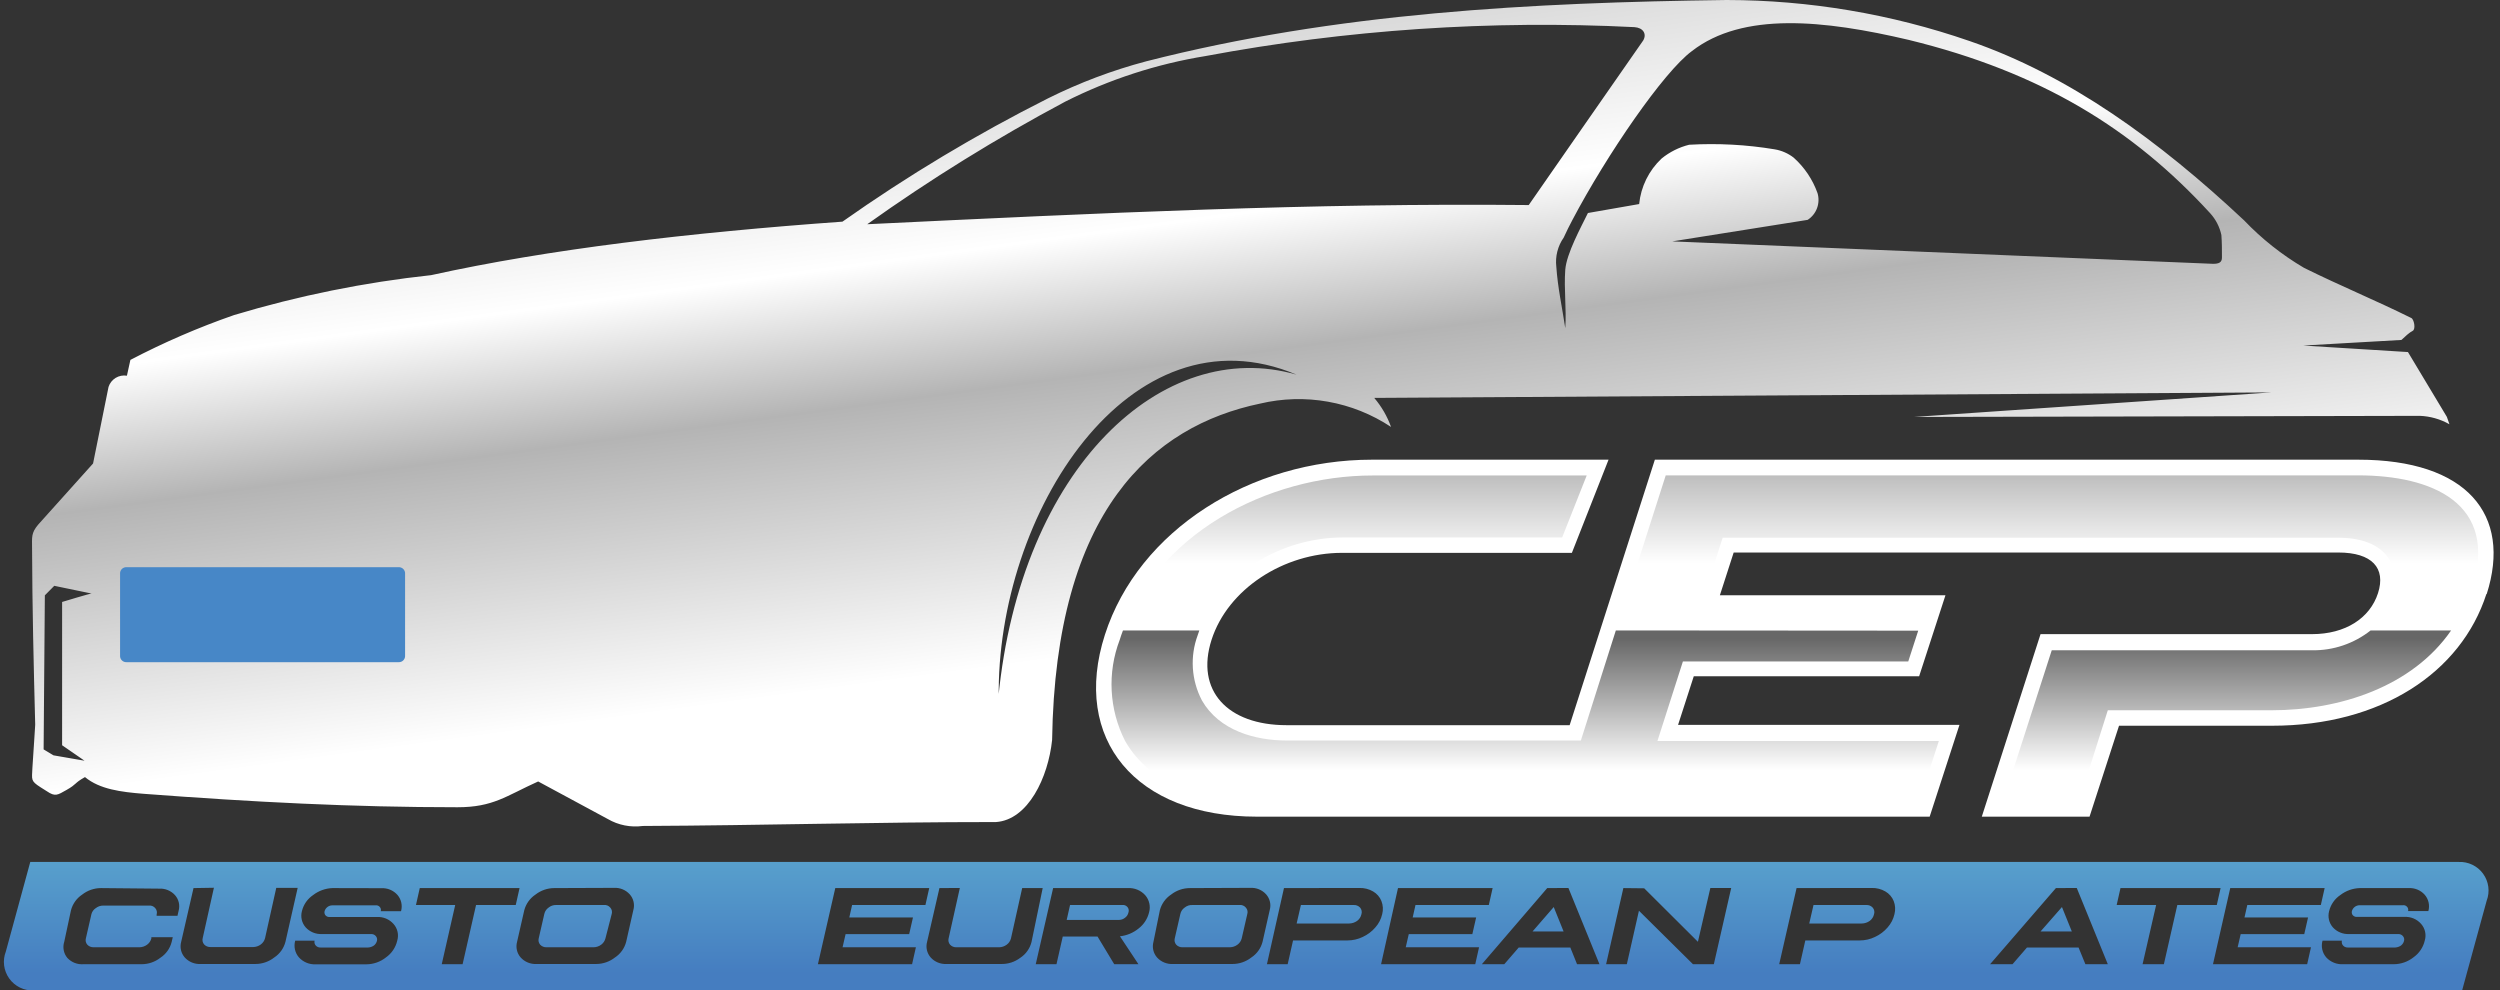 <svg id="Layer_1" data-name="Layer 1" xmlns="http://www.w3.org/2000/svg" xmlns:xlink="http://www.w3.org/1999/xlink" viewBox="0 0 222.98 88.33"><rect x="0" y="0" width="222.98" height="88.33" fill="#333333" stroke="none"/><defs><style>.cls-1{fill:none;clip-rule:evenodd;}.cls-2{clip-path:url(#clip-path);}.cls-3{fill:url(#linear-gradient);}.cls-4{fill:#4787c7;}.cls-4,.cls-5{fill-rule:evenodd;}.cls-5{fill:#fff;}.cls-6{clip-path:url(#clip-path-2);}.cls-7{fill:url(#linear-gradient-2);}.cls-8{clip-path:url(#clip-path-3);}.cls-9{fill:url(#linear-gradient-3);}.cls-10{clip-path:url(#clip-path-4);}.cls-11{fill:url(#linear-gradient-4);}</style><clipPath id="clip-path"><path class="cls-1" d="M77.35,20c20.75-1,39.75-1.91,59-1.71,3.42-4.91,6.78-9.77,10.21-14.68.34-.58,0-1.14-.79-1.19A163.62,163.62,0,0,0,107.52,5,43.18,43.18,0,0,0,95,9.07,160.75,160.75,0,0,0,77.35,20m64.27-1,4.58-.8a6.44,6.44,0,0,1,2-4.06,6.29,6.29,0,0,1,2.46-1.23,34.52,34.52,0,0,1,7.63.41,3.79,3.79,0,0,1,1.69.74,7.72,7.72,0,0,1,2.13,3.17,2.12,2.12,0,0,1-.88,2.38l-12.08,1.92,48.23,2c.48,0,.81-.09.8-.57,0-.73,0-1.32-.05-2a4.2,4.2,0,0,0-1-1.94c-6.87-7.5-15.06-12.57-26.88-15.46-7.56-1.78-14.81-2.53-19.35,1-2.5,1.84-7.56,9.19-10.66,15.07-.27.52-.52,1-.77,1.56a3.77,3.77,0,0,0-.66,2.59c.13,1.89.51,3.57.8,5.49.12-1.79-.13-3.43,0-5.22C139.73,22.6,141,20.29,141.63,19Zm-96,14.19,14.57-3.49-13.82,4.4a1.49,1.49,0,0,1,0,.48c-.88,3.53-1.62,7-5.22,10.52a6.4,6.4,0,0,1-3,1.35,109.28,109.28,0,0,1-23.92.49,2.27,2.27,0,0,1-1.56-1.49A13.46,13.46,0,0,1,12,36.25a2.71,2.71,0,0,1,.68-1L12.17,33l1.22,1.91L44.76,33A1.51,1.51,0,0,1,45.6,33.18Zm3.28,6.52a25.41,25.41,0,0,1,6.35-6.62,8.34,8.34,0,0,1,3.08-1.32,226.25,226.25,0,0,1,32-3.25c3-.12,8,.69,10.1,2.87-1.26,1.55-9.66,5.44-13.65,6.36-8,1.6-15.55,2.61-23.72,3.44-2,.17-4.5.26-6.13-.88a5.74,5.74,0,0,0-4.53-1ZM8.17,52.94l-3.33-.69L4,53.1,3.89,66.84l.88.53,2.77.48-2-1.38V53.69S8.17,52.89,8.17,52.94ZM9,51.66A2,2,0,0,1,10.71,50c8.71-.25,17.32.14,26-.12a6.42,6.42,0,0,1,4.87,2.3,37.08,37.08,0,0,1,6.28,12,3.46,3.46,0,0,1-1.64,3.65c-4.07,2.39-5.4,2.38-7,2.53A187.23,187.23,0,0,1,9.9,69c-1.55-.61-2.15-2.24-2.25-3.94C7.64,62.86,8.8,51.52,9,51.66Zm38.18,1.91c0-.51.51-.76.91-.77L73.57,52c3.32-.11,3.92.53,4.59,1.79,1.32,4.55,2.2,7.8,3.52,12.35.15,2.44-1.3,3.56-3.33,4.19.71-.54,1.74-1.52,1.7-2.06-6.68.21-13.4.65-20.08.86a3.78,3.78,0,0,1-2.74-.66l-3.35-2.34c1.58.77,2.74,1.18,4.33,2,.54.18,1.68.28,1.3-.34-2.07-4.7-3.69-8.45-5.76-13.15a1.79,1.79,0,0,0-1.86-1.12l-3.34,0c-.64-.05-.6,1.17-.36,2.21A8.17,8.17,0,0,1,47.22,53.58Zm41.86,8.68c2-20.59,14.7-32.28,26.61-28.83C100.75,27.13,88.83,45.86,89.08,62.26ZM3.14,64.64C3,59.23,2.88,54.24,2.86,48.9c0-1-.09-1.34.53-2.09L8.3,41.34c.48-2.35.9-4.47,1.38-6.83a1.47,1.47,0,0,1,1.64-1l.31-1.41a68.4,68.4,0,0,1,9.25-4,97.2,97.2,0,0,1,17.58-3.56c10.46-2.31,23-3.79,36.68-4.77a144.63,144.63,0,0,1,18.34-11,46.14,46.14,0,0,1,8.75-3.3C119.2,1.13,136.58.23,154,0a66.6,66.6,0,0,1,21.64,3.65c8.92,3.06,16.93,8.9,24.51,16a24.75,24.75,0,0,0,5.35,4.24c3.25,1.61,6.31,2.86,9.56,4.47.25.1.43,1,.13,1.15s-.67.5-1,.81l-8.76.5,9.34.58,3.47,5.78q.12.33.23.66a5.82,5.82,0,0,0-2.64-.75l-45.15.1L202.57,35l-80,.49a8.28,8.28,0,0,1,1.5,2.59A14.92,14.92,0,0,0,112.38,36C102.82,38,94.14,45.5,93.84,66c-.35,3.35-2.14,7.12-5,7.32-10.88,0-20.66.3-31.51.35a4.9,4.9,0,0,1-3.12-.62L48,69.7C45.12,71,44,72,40.8,72c-9.32,0-18.2-.46-28-1.2-2-.16-3.91-.4-5.22-1.49-1,.56-.68.6-1.65,1.15-.8.45-1,.62-1.74.12l-.57-.36c-.91-.58-.77-.67-.73-1.73C3,67,3.13,64.67,3.14,64.64Z"/></clipPath><linearGradient id="linear-gradient" x1="104.01" y1="-11.94" x2="113.22" y2="56.19" gradientUnits="userSpaceOnUse"><stop offset="0" stop-color="#b4b4b4"/><stop offset="0.46" stop-color="#fff"/><stop offset="0.64" stop-color="#b4b4b4"/><stop offset="1" stop-color="#fff"/></linearGradient><clipPath id="clip-path-2"><path class="cls-1" d="M148.57,42.4,141,66.05h-26.2c-2.87,0-6.06-.89-7.6-3.58a7.17,7.17,0,0,1-.37-5.83c1.76-5.45,7.49-8.7,12.92-8.7h19.58l2.19-5.53h-19.1c-9.31,0-19.49,5.19-22.54,14.67a11.13,11.13,0,0,0,.47,9c2.35,4.16,7.43,5.46,11.82,5.46h59l1.77-5.44h-25.1L150.1,59h20.1l1.46-4.49H151.54l2.11-6.55h54.9c1.74,0,3.75.43,4.66,2.12a4.16,4.16,0,0,1,.16,3.3c-1,3.14-4.09,4.61-7.17,4.61H183l-4.36,13.53h6.77L188,63.35h14.62c7.37,0,15.37-3.11,17.85-10.81S216.83,42.4,210.34,42.4Z"/></clipPath><linearGradient id="linear-gradient-2" x1="160.86" y1="50.24" x2="160.86" y2="37.8" gradientUnits="userSpaceOnUse"><stop offset="0" stop-color="#fff"/><stop offset="1" stop-color="#989898"/></linearGradient><clipPath id="clip-path-3"><path class="cls-1" d="M211.44,56.23A8.21,8.21,0,0,1,206.21,58H183l-4.36,13.53h6.77L188,63.35h14.62c6.06,0,12.54-2.1,16-7.12Zm-67.32,0L141,66.05h-26.2c-2.87,0-6.06-.89-7.6-3.58a7.17,7.17,0,0,1-.37-5.83l.14-.41h-6.81q-.16.41-.29.84a11.13,11.13,0,0,0,.47,9c2.35,4.16,7.43,5.46,11.82,5.46h59l1.77-5.44h-25.1L150.1,59h20.1l.89-2.75Z"/></clipPath><linearGradient id="linear-gradient-3" x1="158.71" y1="68.68" x2="158.71" y2="56.94" gradientUnits="userSpaceOnUse"><stop offset="0" stop-color="#fff"/><stop offset="1" stop-color="#676767"/></linearGradient><clipPath id="clip-path-4"><path class="cls-1" d="M210.47,79.21a3,3,0,0,0-1.73.62,2.42,2.42,0,0,0-1,1.43,1.58,1.58,0,0,0,.33,1.45,1.84,1.84,0,0,0,1.45.6h4.38a.52.52,0,0,1,.42.18.46.46,0,0,1,.1.43.74.74,0,0,1-.28.42,1,1,0,0,1-.5.17H209.4a.53.53,0,0,1-.42-.18.47.47,0,0,1-.1-.43h-1.73a1.61,1.61,0,0,0,.33,1.49A1.9,1.9,0,0,0,209,86h4.5a2.85,2.85,0,0,0,1.77-.62,2.52,2.52,0,0,0,1-1.49,1.56,1.56,0,0,0-.33-1.49,1.84,1.84,0,0,0-1.5-.62h-4.22a.45.45,0,0,1-.37-.15.42.42,0,0,1-.08-.37.72.72,0,0,1,.69-.52h3.86a.41.41,0,0,1,.38.15.39.39,0,0,1,.08.37s0,0,0,0h1.81v0a1.57,1.57,0,0,0-.32-1.45,1.8,1.8,0,0,0-1.45-.6Zm-11.55,0L197.38,86h8.4l.34-1.51h-6.54l.27-1.17h5.67l.34-1.49h-5.67l.25-1.11H207l.34-1.51Zm-9.79,0-.34,1.51h3.52L191.1,86H193l1.2-5.28h3.52l.34-1.51Zm-5.22,1.69.88,2.18H182Zm-.54-1.69L177.5,86h2l1.29-1.49h4.6L186,86h2l-2.77-6.8ZM168.87,86l1.55-6.8h1.85l-1.2,5.28h6.19L176.91,86Zm-7.12-5.28h4.68a.73.73,0,0,1,.6.23.62.62,0,0,1,.12.59,1,1,0,0,1-.39.6,1.26,1.26,0,0,1-.71.23h-4.68Zm-1.51-1.51L158.69,86h1.85l.48-2.12h4.85a3.13,3.13,0,0,0,1.36-.31,3.3,3.3,0,0,0,1.13-.85,2.67,2.67,0,0,0,.61-1.18,1.9,1.9,0,0,0-.07-1.18,1.73,1.73,0,0,0-.74-.85,2.3,2.3,0,0,0-1.22-.31Zm-15.45,0L143.25,86h1.85l1.08-4.77L151,86h1.86l1.55-6.8h-1.86L151.44,84l-4.79-4.77Zm-6.21,1.69.88,2.18h-2.77ZM138,79.21,132.17,86h2l1.29-1.49h4.6l.6,1.49h2l-2.77-6.8Zm-13.31,0L123.18,86h8.4l.34-1.51h-6.54l.27-1.17h5.67l.34-1.49H126l.25-1.11h6.54l.34-1.51Zm-8.66,1.51h4.68a.73.73,0,0,1,.6.23.62.62,0,0,1,.12.59,1,1,0,0,1-.39.6,1.26,1.26,0,0,1-.71.23h-4.68Zm-1.51-1.51L113,86h1.85l.48-2.12h4.85a3.13,3.13,0,0,0,1.36-.31,3.3,3.3,0,0,0,1.13-.85,2.67,2.67,0,0,0,.61-1.18,1.9,1.9,0,0,0-.07-1.18,1.73,1.73,0,0,0-.74-.85,2.3,2.3,0,0,0-1.22-.31Zm-8.19,1.51h4.22a.64.64,0,0,1,.57.23.59.59,0,0,1,.13.57l-.5,2.18a1,1,0,0,1-.38.56,1.17,1.17,0,0,1-.67.23h-4.22a.74.74,0,0,1-.57-.23.62.62,0,0,1-.13-.57l.5-2.18a.92.92,0,0,1,.38-.56A1,1,0,0,1,106.36,80.72Zm-.2-1.51a2.74,2.74,0,0,0-1.68.58,2.42,2.42,0,0,0-1,1.4L102.88,84a1.51,1.51,0,0,0,.32,1.4,1.78,1.78,0,0,0,1.42.58h5.31a2.72,2.72,0,0,0,1.68-.58,2.38,2.38,0,0,0,1-1.4l.64-2.83a1.5,1.5,0,0,0-.32-1.4,1.77,1.77,0,0,0-1.42-.58ZM95.44,80.72h4.64a.52.52,0,0,1,.48.18.49.49,0,0,1,.09.48.79.79,0,0,1-.31.48.87.87,0,0,1-.56.19H95.14Zm-1.51-1.51L92.38,86h1.85l.56-2.47h3.1L99.38,86h2.16l-1.65-2.49a3.17,3.17,0,0,0,1.67-.7,2.58,2.58,0,0,0,.93-1.44,1.65,1.65,0,0,0-.35-1.53,1.94,1.94,0,0,0-1.54-.63Zm-10.14,0L82.69,84a1.51,1.51,0,0,0,.32,1.4,1.78,1.78,0,0,0,1.42.58H89.3A2.72,2.72,0,0,0,91,85.43a2.38,2.38,0,0,0,1-1.4L93,79.21H91.17l-1,4.49a1,1,0,0,1-.38.56,1.18,1.18,0,0,1-.67.23H85.31a.74.74,0,0,1-.57-.23.62.62,0,0,1-.13-.57l1-4.49Zm-9.29,0L72.95,86h8.4l.34-1.51H75.15l.27-1.17h5.67l.34-1.49H75.75L76,80.72h6.54l.34-1.51Zm-5.86,0L67.09,86H65.24l1-4.31-3.61,3.7H61l-1.93-3.7-1,4.31H56.25l1.55-6.8h1.92L62.13,84l4.58-4.76Zm-19,1.51h4.22a.64.64,0,0,1,.57.23.59.59,0,0,1,.13.57L54,83.7a1,1,0,0,1-.38.56,1.17,1.17,0,0,1-.67.23H48.75a.74.74,0,0,1-.57-.23.62.62,0,0,1-.13-.57l.5-2.18a.92.92,0,0,1,.38-.56A1,1,0,0,1,49.6,80.72Zm-.2-1.51a2.74,2.74,0,0,0-1.68.58,2.42,2.42,0,0,0-1,1.4L46.12,84a1.51,1.51,0,0,0,.32,1.4,1.78,1.78,0,0,0,1.42.58h5.31a2.72,2.72,0,0,0,1.68-.58,2.38,2.38,0,0,0,1-1.4l.64-2.83a1.5,1.5,0,0,0-.32-1.4,1.77,1.77,0,0,0-1.42-.58Zm-12,0-.34,1.51H40.6L39.4,86h1.86l1.2-5.28H46l.34-1.51Zm-7.78,0a3,3,0,0,0-1.73.62,2.42,2.42,0,0,0-1,1.43,1.58,1.58,0,0,0,.33,1.45,1.84,1.84,0,0,0,1.45.6H33.1a.52.52,0,0,1,.42.18.46.46,0,0,1,.1.43.74.74,0,0,1-.28.42,1,1,0,0,1-.5.17H28.58a.53.53,0,0,1-.42-.18.47.47,0,0,1-.1-.43H26.33a1.61,1.61,0,0,0,.33,1.49,1.9,1.9,0,0,0,1.5.62h4.5a2.85,2.85,0,0,0,1.77-.62,2.51,2.51,0,0,0,1-1.49,1.56,1.56,0,0,0-.33-1.49,1.84,1.84,0,0,0-1.5-.62H29.4a.45.45,0,0,1-.37-.15.42.42,0,0,1-.08-.37.72.72,0,0,1,.69-.52H33.5a.41.41,0,0,1,.38.15.39.39,0,0,1,.08.37s0,0,0,0h1.81v0a1.57,1.57,0,0,0-.32-1.45,1.8,1.8,0,0,0-1.45-.6Zm-12.4,0L16.16,84a1.51,1.51,0,0,0,.32,1.4,1.78,1.78,0,0,0,1.42.58h4.88a2.72,2.72,0,0,0,1.68-.58,2.38,2.38,0,0,0,1-1.4l1.09-4.81H24.64l-1,4.49a1,1,0,0,1-.38.56,1.18,1.18,0,0,1-.67.23H18.78a.74.74,0,0,1-.57-.23.62.62,0,0,1-.13-.57l1-4.49ZM9,79.21a2.73,2.73,0,0,0-1.67.58,2.41,2.41,0,0,0-1,1.4L5.73,84A1.52,1.52,0,0,0,6,85.43,1.78,1.78,0,0,0,7.46,86h5.17a2.72,2.72,0,0,0,1.68-.58,2.38,2.38,0,0,0,1-1.4l.1-.43H13.5l0,.11a1,1,0,0,1-.38.56,1.18,1.18,0,0,1-.67.23H8.35a.74.74,0,0,1-.56-.23.61.61,0,0,1-.13-.57l.5-2.18A.92.92,0,0,1,8.54,81a1.07,1.07,0,0,1,.67-.23h4.07a.65.65,0,0,1,.57.23.6.6,0,0,1,.12.57l0,.11h1.86l.1-.44a1.5,1.5,0,0,0-.32-1.4,1.78,1.78,0,0,0-1.42-.58Zm-6.3-2.33H219.28a2.55,2.55,0,0,1,2.51,3.46l-2.19,8H3A2.55,2.55,0,0,1,.52,84.87Z"/></clipPath><linearGradient id="linear-gradient-4" x1="111.16" y1="86.81" x2="111.16" y2="63.74" gradientUnits="userSpaceOnUse"><stop offset="0" stop-color="#457dc0"/><stop offset="1" stop-color="#70cddd"/></linearGradient></defs><title>Artboard 1</title><g class="cls-2"><rect class="cls-3" x="2.73" width="215.76" height="73.75"/></g><path class="cls-4" d="M11.28,50.59H35.56a.55.55,0,0,1,.57.54v7.39a.55.55,0,0,1-.57.54H11.28a.55.55,0,0,1-.57-.54V51.13a.55.55,0,0,1,.57-.54"/><path class="cls-5" d="M221.79,53C224.07,45.88,220,41,210.34,41H147.6L140,64.68H114.75c-5.27,0-8.14-3.09-6.69-7.61s6.42-7.76,11.64-7.76H140.2L143.47,41h-21.1c-10.82,0-20.82,6.28-23.82,15.61s2.74,16.23,13.56,16.23h60l2.66-8.19h-25.1l1.4-4.33h20.1l2.35-7.23H153.4l1.23-3.81h53.93c3,0,4.26,1.38,3.54,3.62s-2.91,3.66-5.89,3.66H182l-5.24,16.28h9.61L189,64.73h13.64c9.7,0,16.86-4.71,19.13-11.76"/><g class="cls-6"><rect class="cls-7" x="98.73" y="42.4" width="124.25" height="29.09"/></g><g class="cls-8"><rect class="cls-9" x="98.73" y="56.23" width="119.96" height="15.26"/></g><g class="cls-10"><rect class="cls-11" y="76.88" width="222.31" height="11.45"/></g></svg>